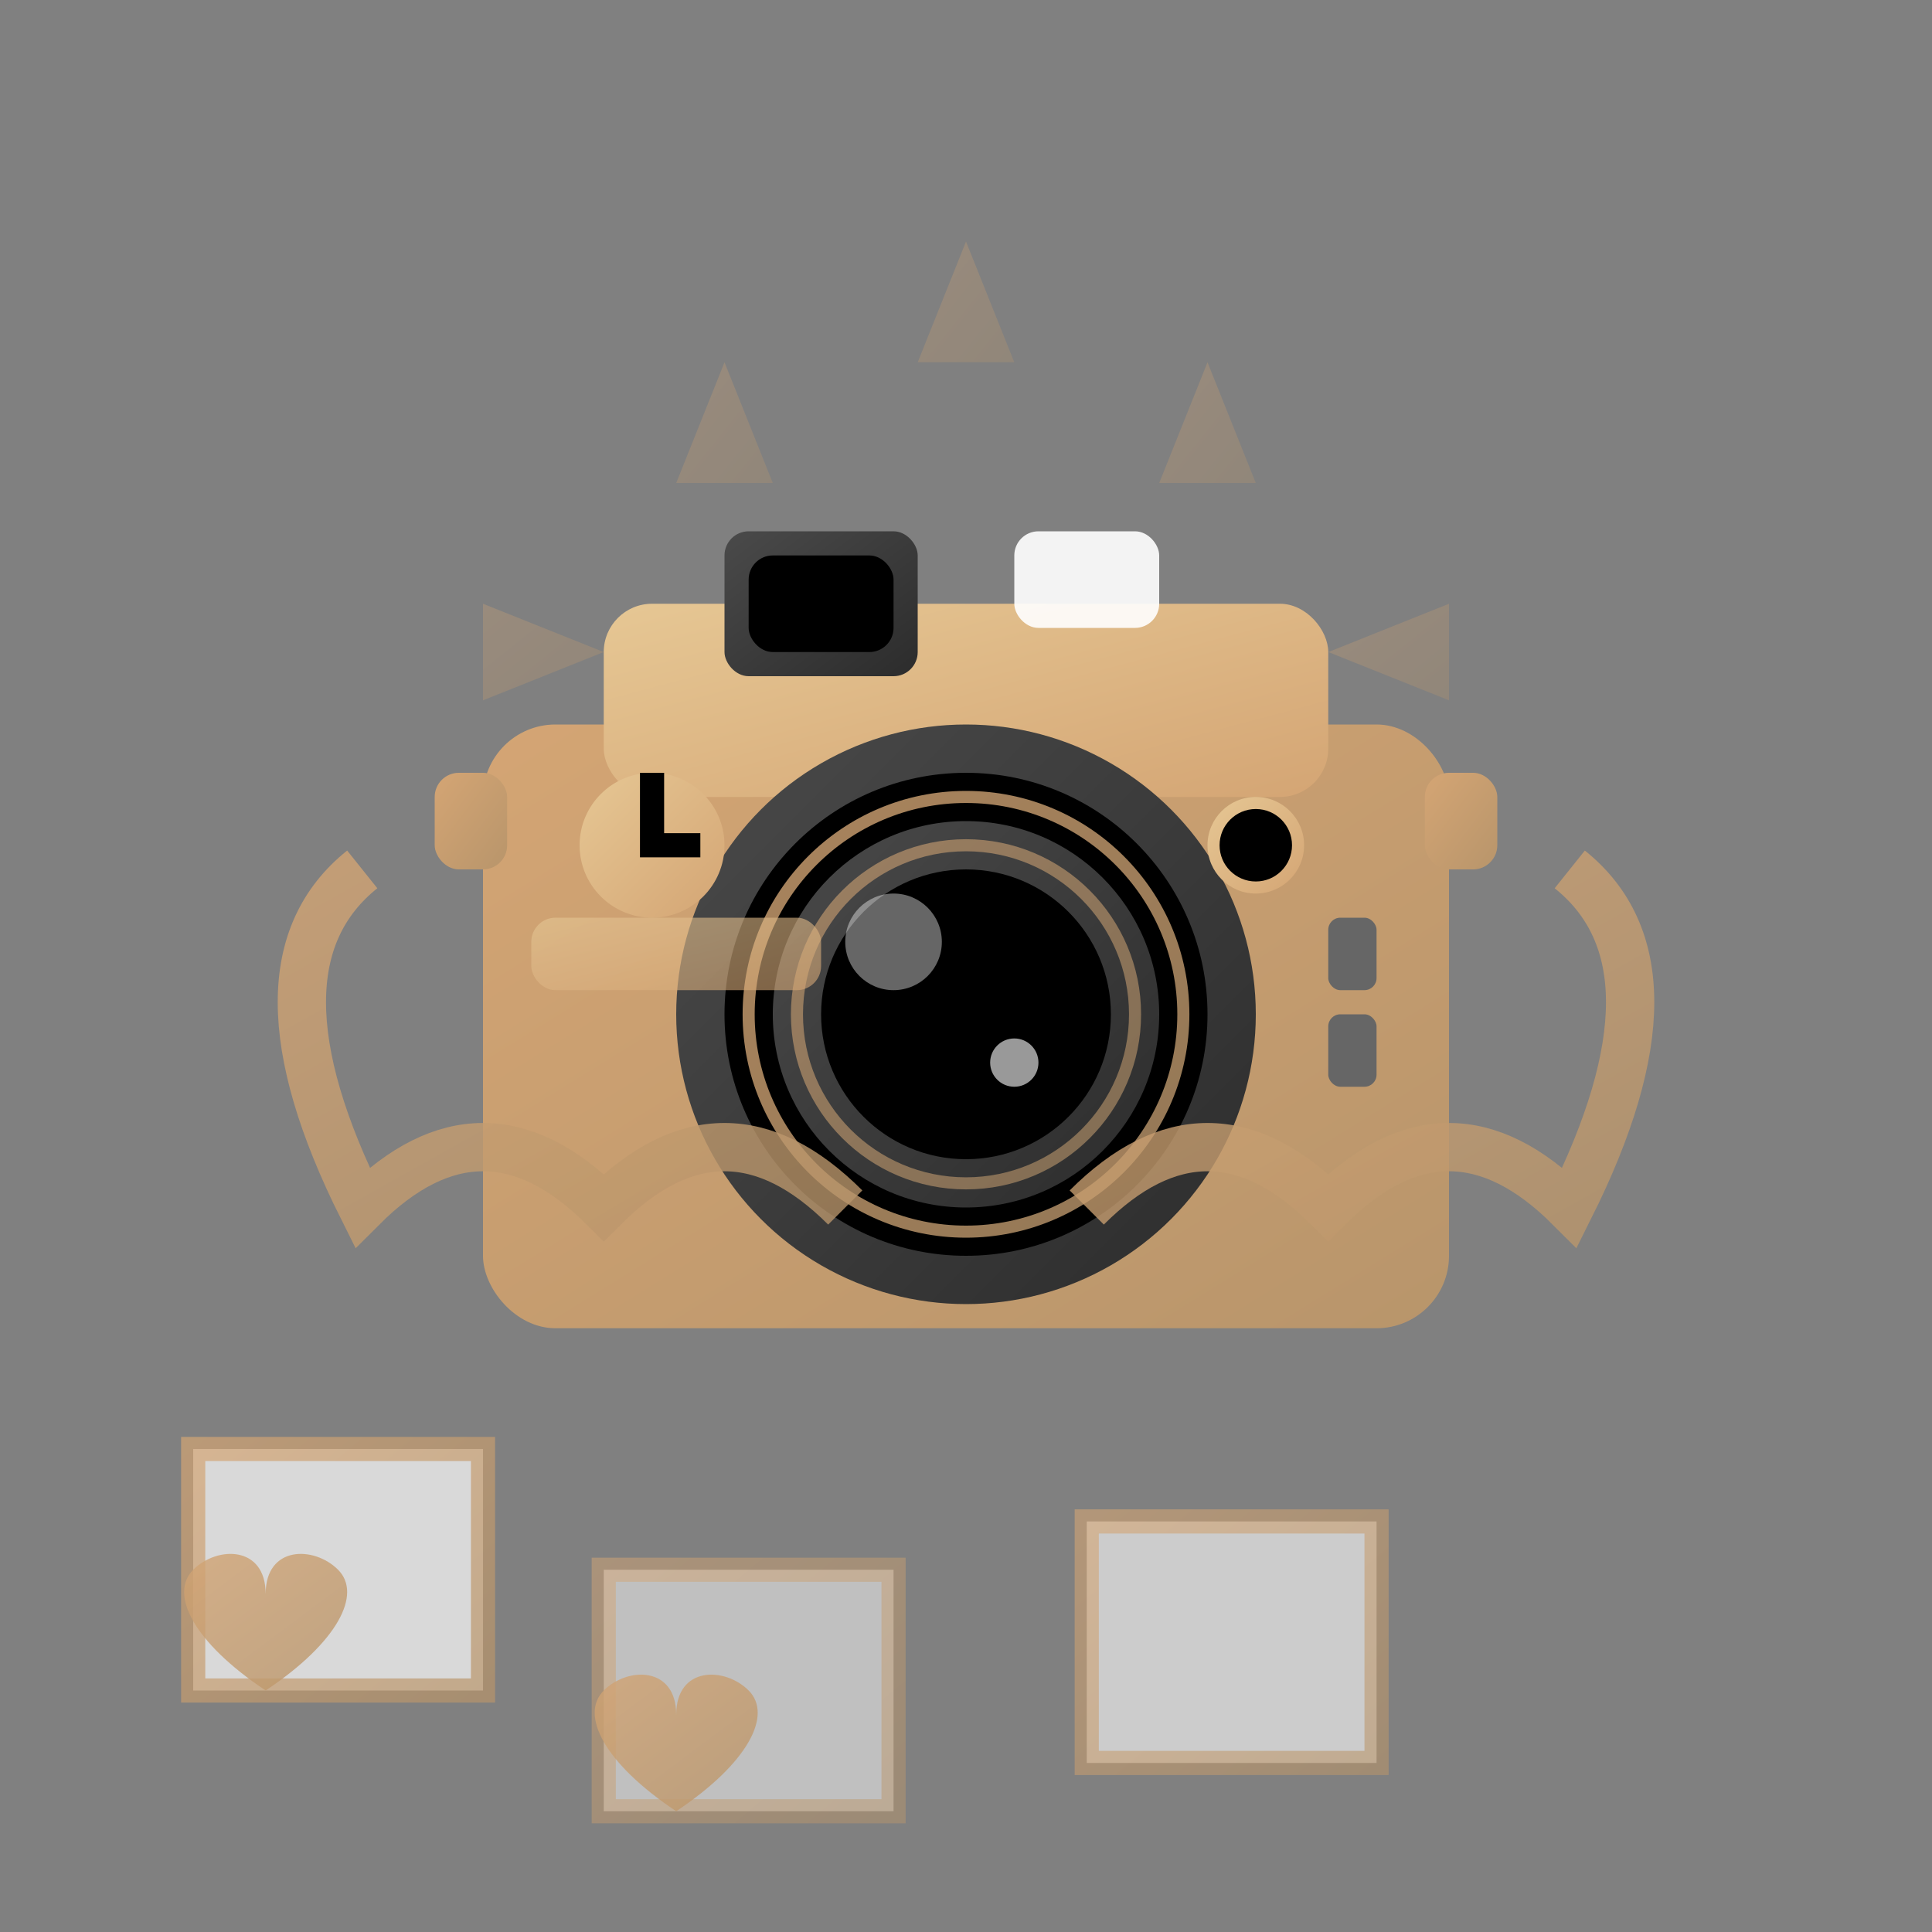 <svg width="80" height="80" viewBox="0 0 80 80" fill="none" xmlns="http://www.w3.org/2000/svg">
  <rect x="0" y="0" width="80" height="80" fill="#808080" stroke="none"/>
  <defs>
    <linearGradient id="cameraGrad1" x1="0%" y1="0%" x2="100%" y2="100%">
      <stop offset="0%" style="stop-color:#d4a574;stop-opacity:1" />
      <stop offset="100%" style="stop-color:#b8956b;stop-opacity:1" />
    </linearGradient>
    <linearGradient id="cameraGrad2" x1="0%" y1="0%" x2="100%" y2="100%">
      <stop offset="0%" style="stop-color:#e6c794;stop-opacity:1" />
      <stop offset="100%" style="stop-color:#d4a574;stop-opacity:1" />
    </linearGradient>
    <linearGradient id="lensGrad" x1="0%" y1="0%" x2="100%" y2="100%">
      <stop offset="0%" style="stop-color:#4a4a4a;stop-opacity:1" />
      <stop offset="100%" style="stop-color:#2c2c2c;stop-opacity:1" />
    </linearGradient>
  </defs>
  
  <!-- Camera body -->
  <rect x="20" y="30" width="40" height="25" fill="url(#cameraGrad1)" rx="3"/>
  
  <!-- Camera top -->
  <rect x="25" y="25" width="30" height="8" fill="url(#cameraGrad2)" rx="2"/>
  
  <!-- Viewfinder -->
  <rect x="30" y="22" width="8" height="6" fill="url(#lensGrad)" rx="1"/>
  <rect x="31" y="23" width="6" height="4" fill="#000" rx="1"/>
  
  <!-- Flash -->
  <rect x="42" y="22" width="6" height="4" fill="#fff" rx="1" opacity="0.9"/>
  
  <!-- Main lens -->
  <circle cx="40" cy="42" r="12" fill="url(#lensGrad)"/>
  <circle cx="40" cy="42" r="10" fill="#000"/>
  <circle cx="40" cy="42" r="8" fill="url(#lensGrad)"/>
  <circle cx="40" cy="42" r="6" fill="#000"/>
  
  <!-- Lens reflections -->
  <circle cx="37" cy="39" r="2" fill="#fff" opacity="0.4"/>
  <circle cx="42" cy="44" r="1" fill="#fff" opacity="0.6"/>
  
  <!-- Lens rings -->
  <circle cx="40" cy="42" r="9" fill="none" stroke="url(#cameraGrad1)" stroke-width="0.5" opacity="0.8"/>
  <circle cx="40" cy="42" r="7" fill="none" stroke="url(#cameraGrad1)" stroke-width="0.5" opacity="0.6"/>
  
  <!-- Camera controls -->
  <circle cx="52" cy="35" r="2" fill="url(#cameraGrad2)"/>
  <circle cx="52" cy="35" r="1.5" fill="#000"/>
  
  <!-- Mode dial -->
  <circle cx="27" cy="35" r="3" fill="url(#cameraGrad2)"/>
  <path d="M27,32 L27,35 L29,35" stroke="#000" stroke-width="1" fill="none"/>
  
  <!-- Camera strap -->
  <rect x="18" y="32" width="3" height="4" fill="url(#cameraGrad1)" rx="1"/>
  <rect x="59" y="32" width="3" height="4" fill="url(#cameraGrad1)" rx="1"/>
  
  <!-- Strap -->
  <path d="M15,36 Q10,40 15,50 Q20,45 25,50 Q30,45 35,50" 
        stroke="url(#cameraGrad1)" stroke-width="2" fill="none" opacity="0.8"/>
  <path d="M45,50 Q50,45 55,50 Q60,45 65,50 Q70,40 65,36" 
        stroke="url(#cameraGrad1)" stroke-width="2" fill="none" opacity="0.8"/>
  
  <!-- Buttons -->
  <rect x="55" y="38" width="2" height="3" fill="#666" rx="0.5"/>
  <rect x="55" y="42" width="2" height="3" fill="#666" rx="0.5"/>
  
  <!-- Brand logo area -->
  <rect x="22" y="38" width="12" height="3" fill="url(#cameraGrad2)" opacity="0.6" rx="1"/>
  
  <!-- Light rays effect -->
  <g opacity="0.3">
    <path d="M30,15 L32,20 L28,20 Z" fill="url(#cameraGrad1)"/>
    <path d="M50,15 L52,20 L48,20 Z" fill="url(#cameraGrad1)"/>
    <path d="M40,10 L42,15 L38,15 Z" fill="url(#cameraGrad1)"/>
    <path d="M20,25 L25,27 L20,29 Z" fill="url(#cameraGrad1)"/>
    <path d="M60,25 L60,29 L55,27 Z" fill="url(#cameraGrad1)"/>
  </g>
  
  <!-- Photo frame effect -->
  <rect x="8" y="60" width="12" height="10" fill="#fff" stroke="url(#cameraGrad1)" stroke-width="1" opacity="0.7"/>
  <rect x="25" y="65" width="12" height="10" fill="#fff" stroke="url(#cameraGrad1)" stroke-width="1" opacity="0.5"/>
  <rect x="45" y="63" width="12" height="10" fill="#fff" stroke="url(#cameraGrad1)" stroke-width="1" opacity="0.6"/>
  
  <!-- Hearts in photos -->
  <path d="M14,65 C13,64 11,64 11,66 C11,64 9,64 8,65 C7,66 8,68 11,70 C14,68 15,66 14,65 Z" 
        fill="url(#cameraGrad1)" opacity="0.8"/>
  <path d="M31,70 C30,69 28,69 28,71 C28,69 26,69 25,70 C24,71 25,73 28,75 C31,73 32,71 31,70 Z" 
        fill="url(#cameraGrad1)" opacity="0.8"/>
</svg>
